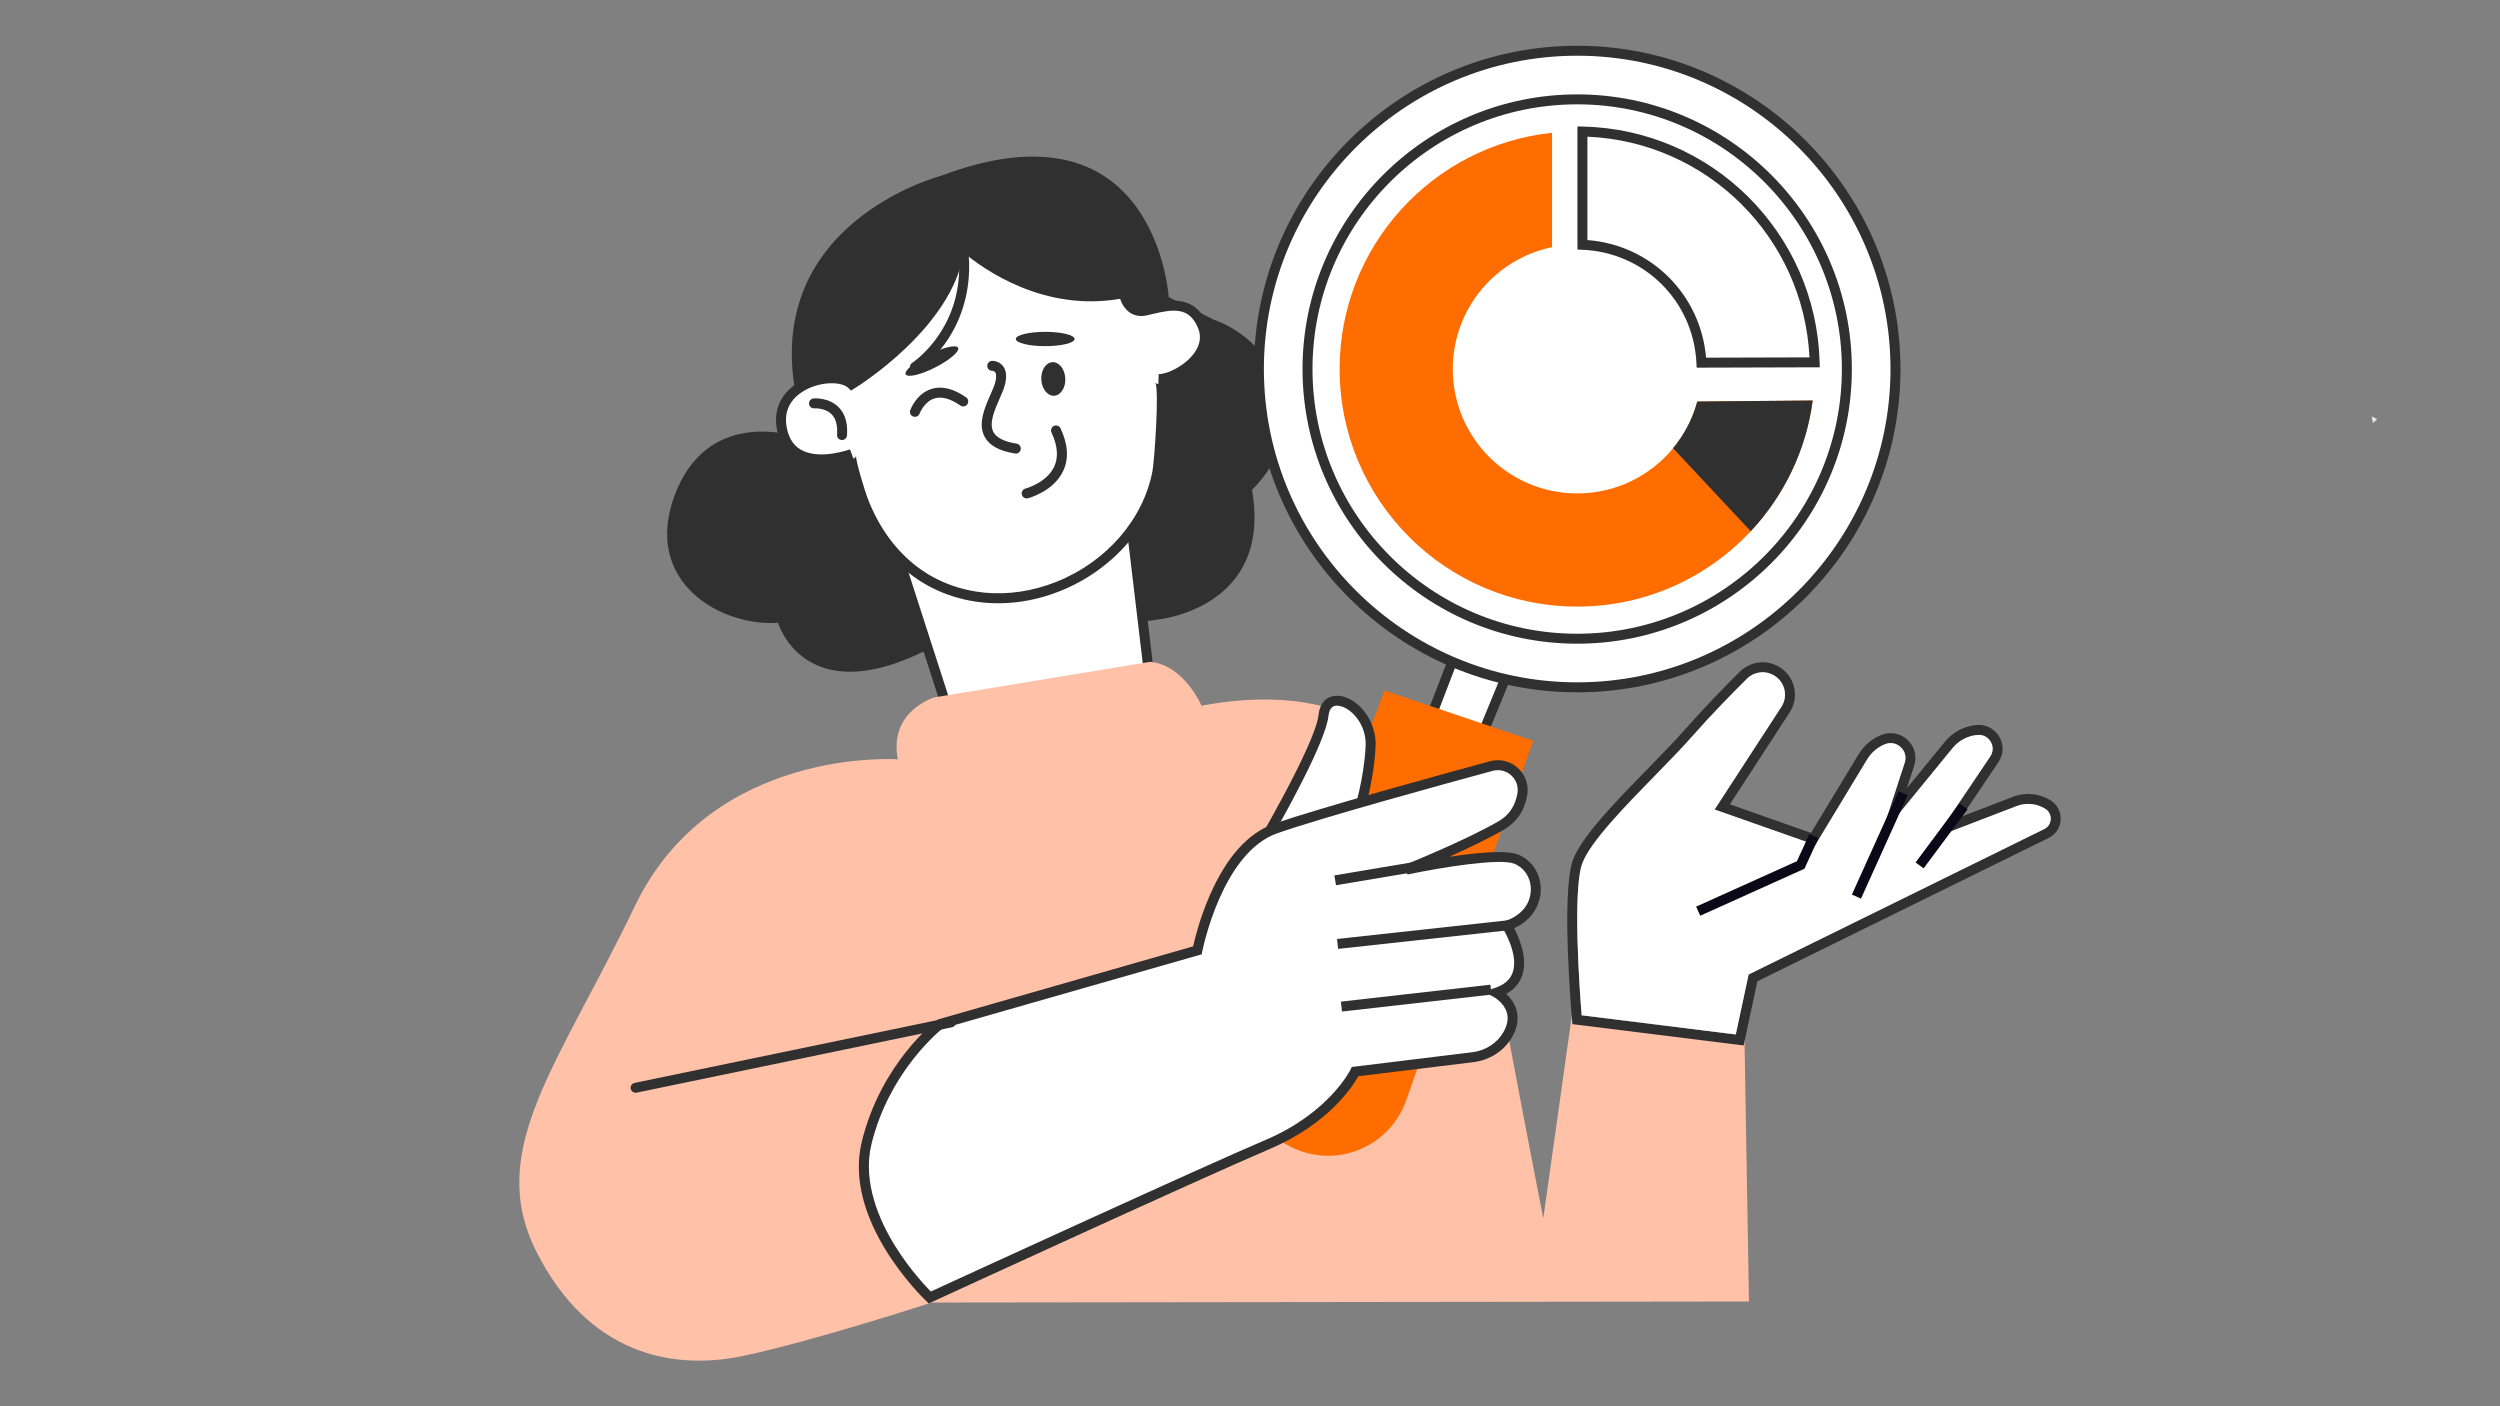 <?xml version="1.0" encoding="UTF-8"?>
<!DOCTYPE svg PUBLIC '-//W3C//DTD SVG 1.0//EN'
          'http://www.w3.org/TR/2001/REC-SVG-20010904/DTD/svg10.dtd'>
<svg height="1080" viewBox="0 0 1920 1080" width="1920" xmlns="http://www.w3.org/2000/svg" xmlns:xlink="http://www.w3.org/1999/xlink"
><rect x="0" y="0" width="1920" height="1080" fill="#808080" stroke="none"/><path d="M1825.66,321.9c-1.07,1.01-2.13,2.02-3.2,3.03c-0.34-1.71-0.68-3.42-1.02-5.12 C1822.85,320.5,1824.25,321.2,1825.66,321.9z" fill="#e9e9e9"
  /><g
  ><g
    ><g
      ><path d="M722.69,135.02c0,0-142.08,36.86-109.83,175.87l-3.84,23.81c0,0-66.19-21.55-91.05,46.14 c-24.54,66.8,36.52,100.55,79.53,97.48c0,0,19.97,67.58,112.9,21.5l177.41-23.81c0,0,89.86-7.68,73.73-99.84 c0,0,38.4-35.33,23.04-77.57c-15.36-42.24-52.22-52.99-52.22-52.99l-34.81-17.41C897.55,228.2,888.14,72.62,722.69,135.02z" fill="#303030"
      /></g
      ><g
      ><path d="M681.68 402.29L734.32 565.52 884.91 538.18 866.16 380.59z" fill="#fff"
        /><path d="M731.71,569.89L676.6,399.03l192.91-22.7l19.63,164.97L731.71,569.89z M686.75,405.55l50.19,155.6 l143.75-26.09l-17.88-150.22L686.75,405.55z" fill="#303030"
      /></g
      ><g
      ><path d="M737.1,186.25c0,0,53.11,53.56,125.86,38.83c0,0,2.68,16.51,16.96,13.39c14.28-3.12,34.36-10.71,43.74,12.05 c9.37,22.76-21.87,41.06-33.92,40.61c5.59,0.21,0.34,65.17-0.92,71.66c-15.33,79.07-117.52,125.28-184.54,77.18 c-19.53-14.01-33.54-34.52-41.87-56.89c-0.79-2.13-11.05-33.35-8.31-34.38c0,0-48.61,18.28-54-21.87 c-4.46-33.25,41.95-43.29,54-31.69C654.09,295.15,733.53,246.28,737.1,186.25z" fill="#fff"
        /><path d="M766.61,463.31c-23.41,0-45.9-6.84-64.56-20.22c-19.09-13.7-34.03-33.98-43.23-58.67 c-0.42-1.13-3.24-9.63-5.57-17.9c-1.55-5.46-2.57-9.53-3.07-12.58c-8.7,2.37-26.35,5.63-39.34-2.13 c-8.12-4.86-13.02-13.09-14.54-24.46c-2.01-14.96,5.21-27.78,19.8-35.18c13.24-6.7,29.45-7.25,38.19-1.7 c5.68-3.74,21.5-14.64,37.41-30.11c17.99-17.5,39.81-44.6,41.58-74.33l0.51-8.54l6.03,6.06c0.45,0.46,40.77,40.23,97.92,40.23 c7.86,0,16.02-0.75,24.46-2.46l3.9-0.79l0.64,3.93c0.01,0.05,1.14,6.47,5.3,9.27c1.91,1.29,4.22,1.61,7.06,0.99 c1.4-0.31,2.85-0.65,4.34-1.01c13.56-3.26,34.06-8.18,43.75,15.34c3.58,8.69,2.39,17.69-3.43,26.05 c-6.72,9.65-19.07,17.04-28.46,19.21c0.77,4.68,1.19,13.86,0.26,32.81c-0.81,16.35-2.34,33.09-2.98,36.39 c-7.68,39.6-37.82,74.29-78.67,90.53C798.32,460.25,782.26,463.31,766.61,463.31z M657.47,350.04 c-0.42,3.91,7.04,27.71,8.53,31.71c8.66,23.25,22.67,42.31,40.51,55.11c29,20.81,68.09,24.58,104.58,10.07 c38.44-15.28,66.79-47.8,73.97-84.87c1.48-7.66,5.34-62.18,2.24-68.33c0.19,0.38,1,1.18,2.29,1.22l0.28-7.65c0,0,0,0,0.01,0 c6.2,0.24,20.42-6.27,27.6-16.58c4.32-6.2,5.2-12.51,2.63-18.75c-6.67-16.21-18.66-14.71-34.88-10.82 c-1.54,0.37-3.05,0.73-4.49,1.05c-4.95,1.08-9.34,0.36-13.03-2.16c-4.16-2.83-6.38-7.34-7.5-10.56 c-58.52,10.2-104.51-22.46-120.1-35.45c-9.16,57.7-80.83,102.41-84,104.37l-2.53,1.55l-2.14-2.06 c-4.83-4.66-19.5-5.18-31.88,1.09c-6.76,3.43-17.79,11.53-15.67,27.32c1.2,8.94,4.86,15.3,10.87,18.9 c14.32,8.58,37.76-0.02,38-0.11l2.69,7.17C656.85,351.76,657.41,350.54,657.47,350.04z" fill="#303030"
      /></g
      ><g
      ><ellipse cx="802.71" cy="260.35" fill="#303030" rx="22.56" ry="5.49"
      /></g
      ><g
      ><ellipse cx="715.72" cy="277.27" fill="#303030" rx="22.56" ry="5.49" transform="rotate(-26.912 715.795 277.305)"
      /></g
      ><g
      ><path d="M780.15,348.35c-0.2,0-0.41-0.01-0.61-0.05c-12.05-1.93-19.67-6.11-23.3-12.77 c-5.45-10.02,0.02-22.44,4.42-32.43c1.51-3.43,2.94-6.68,3.62-9.17c1.03-3.82,1.02-6.78-0.04-8.12 c-0.75-0.95-2.07-1.01-2.09-1.01l0,0c-2.06,0.07-3.88-1.6-3.94-3.71c-0.06-2.11,1.6-3.88,3.71-3.94c0.51,0,5.2-0.04,8.33,3.92 c2.69,3.41,3.17,8.41,1.42,14.86c-0.83,3.05-2.37,6.55-4,10.25c-3.72,8.45-8.36,18.96-4.7,25.68c2.38,4.38,8.36,7.36,17.78,8.87 c2.09,0.33,3.51,2.3,3.17,4.39C783.62,347.01,782,348.35,780.15,348.35z" fill="#303030"
      /></g
      ><g
      ><path d="M702.65,320.14c-0.44,0-0.88-0.08-1.31-0.23c-1.98-0.73-3-2.91-2.28-4.89c0.19-0.51,4.71-12.65,16.19-16.3 c7.95-2.52,16.93-0.35,26.71,6.45c1.74,1.21,2.17,3.59,0.96,5.33c-1.21,1.73-3.6,2.16-5.33,0.96c-7.7-5.35-14.42-7.19-19.97-5.45 c-7.88,2.47-11.33,11.55-11.36,11.64C705.68,319.18,704.21,320.14,702.65,320.14z" fill="#303030"
      /></g
      ><g
      ><ellipse cx="808.93" cy="291.05" fill="#303030" rx="9.23" ry="12.91" transform="rotate(-2.883 808.719 290.981)"
      /></g
      ><g
      ><path d="M788.46,382.79c-1.71,0-3.26-1.15-3.71-2.88c-0.53-2.05,0.7-4.13,2.75-4.66c0.23-0.06,16.28-4.4,22.1-16.83 c3.4-7.26,2.71-16.08-2.04-26.23c-0.9-1.91-0.07-4.19,1.84-5.09c1.92-0.89,4.2-0.07,5.09,1.84c5.78,12.33,6.46,23.36,2.02,32.79 c-7.4,15.71-26.29,20.73-27.1,20.94C789.09,382.75,788.77,382.79,788.46,382.79z" fill="#303030"
      /></g
      ><g
      ><path d="M702.66,285.7c-1.26,0-2.49-0.62-3.22-1.75c-1.14-1.78-0.63-4.14,1.14-5.29c0.16-0.1,10.96-7.24,20.62-21.66 c12.91-19.29,17.78-41.82,14.48-66.96c-0.28-2.1,1.2-4.02,3.3-4.3c2.07-0.28,4.02,1.2,4.3,3.3c4.45,33.85-6.2,58.12-15.91,72.52 c-10.56,15.65-22.14,23.21-22.62,23.53C704.09,285.51,703.37,285.7,702.66,285.7z" fill="#303030"
      /></g
      ><g
      ><path d="M646.67,337.95c-0.1,0-0.2,0-0.3-0.01c-2.11-0.16-3.69-2-3.52-4.11c0.54-7.08-0.89-12.37-4.26-15.74 c-5.03-5.03-13.07-4.48-13.15-4.47c-2.09,0.15-3.95-1.4-4.12-3.51c-0.17-2.1,1.38-3.94,3.48-4.13c0.47-0.03,11.55-0.9,19.14,6.62 c5.07,5.02,7.27,12.36,6.54,21.81C650.33,336.42,648.65,337.95,646.67,337.95z" fill="#303030"
      /></g
      ><g
      ><path d="M1135.4,581.3l-46.19-15.68l28.45-73.89l49.03,13.53L1135.4,581.3z M1099.22,560.93l31.83,10.8l25.26-61.39 l-34.01-9.38L1099.22,560.93z" fill="#303030"
        /><path d="M1122.2 500.62L1156.3 510.52 1131.02 572 1098.98 561.08z" fill="#fff"
      /></g
      ><path d="M883.14,508.31c25.9,1.92,39.64,33.67,39.64,33.67c161.43-30.2,207.89,90.59,219.5,162.59 c11.61,72,42.97,231.11,42.97,231.11l22.07-156.78l132.4,16.26l3.48,204.4l-627.75,0.79c0,0-90.43,29.54-144.69,41 c-54.26,11.45-118.77-1.21-158.56-79.58s16.28-142.88,75.36-265.87s201.97-112.74,201.97-112.74 c-7.23-37.38,28.34-47.63,28.34-47.63L883.14,508.31z" fill="#ffc1a8"
      /><g
      ><path d="M1063.3,530.32l114.2,38.6l-97.66,276.36c-11.45,32.4-46.61,49.8-79.31,39.26h0 c-34.54-11.14-52.73-48.92-39.89-82.86L1063.3,530.32z" fill="#ff6d00"
      /></g
      ><g
      ><path d="M963.91,657.83c0,0,49.95-84.24,52.56-108.47c2.61-24.23,37.65-5.96,36.16,23.86 c-1.49,29.82-10.81,55.91-10.81,55.91L963.91,657.83z" fill="#fff"
        /><path d="M955.12,665.15l5.5-9.27c0.49-0.84,49.55-83.8,52.04-106.93c1.24-11.56,8.81-15.14,15.49-14.59 c13.94,1.1,29.33,18.39,28.3,39.05c-1.5,30.04-10.64,55.92-11.03,57.01l-0.6,1.69L955.12,665.15z M1026.64,541.95 c-2.03,0-5.61,0.78-6.37,7.82c-2.17,20.15-34.57,78.03-47.69,100.79l66.19-24.39c2.01-6.16,8.8-28.49,10.03-53.15 c0.88-17.58-12.21-30.32-21.25-31.03C1027.31,541.98,1027,541.95,1026.64,541.95z" fill="#303030"
      /></g
      ><g
      ><path d="M722.01,786.44l197.57-56.59c0,0,14.91-77.74,60.11-93.56c34.27-12,124.16-36.72,165.61-47.98 c13.46-3.65,26.17,7.88,23.84,21.63c-1.52,8.94-5.94,18.1-16.34,24.09c-26.67,15.37-72.68,33.83-72.68,33.83 s68.57-14.46,84.27-8.09c20.56,8.35,21.86,41.6-7.07,51.09c0,0,25.76,40.23-8.14,51.52c0,0,20.59,11.04,8.91,31.91 c-5.52,9.86-15.71,16.22-26.93,17.6l-90.46,11.06c0,0-16.27,34.35-67.34,56.04c-51.07,21.69-259.34,117.46-259.34,117.46 s-63.04-59.8-48.39-119.06C680.28,818.16,722.01,786.44,722.01,786.44z" fill="#fff"
        /><path d="M713.27,1001.03l-1.88-1.78c-2.64-2.5-64.48-62.03-49.47-122.75c14.8-59.87,56.03-91.77,57.78-93.1 l0.57-0.43l0.69-0.2l195.35-55.95c1.29-5.85,5.21-21.85,12.87-39.34c12.89-29.43,29.46-47.86,49.25-54.79 c34.79-12.17,127.59-37.66,165.87-48.06c7.58-2.07,15.59-0.13,21.42,5.15c5.82,5.28,8.51,13.07,7.19,20.82 c-2.04,11.97-8.16,20.98-18.2,26.77c-11.97,6.9-27.89,14.45-41.83,20.68c20.33-3.11,43.87-5.49,52.95-1.81 c11.03,4.48,17.88,15.43,17.46,27.88c-0.34,9.95-5.97,22.25-20.43,28.73c3.87,7.34,10.78,23.29,6.09,36.57 c-2.1,5.95-6.19,10.59-12.18,13.88c2.96,2.74,6.26,6.8,7.83,12.18c1.92,6.57,0.86,13.54-3.15,20.71 c-5.98,10.68-17.12,17.98-29.81,19.53l-88.46,10.82c-4.3,7.75-22.8,36.68-68.3,56.01c-50.44,21.42-257.16,116.45-259.24,117.41 L713.27,1001.03z M723.8,789.92c-4.85,3.93-41.2,34.86-54.44,88.42c-7.23,29.26,5.88,58.92,18.14,78.66 c10.78,17.35,22.85,30.3,27.35,34.89c23.44-10.77,209.46-96.19,257.03-116.39c48.96-20.8,65.22-53.83,65.38-54.17l0.91-1.89 l2.09-0.26l90.46-11.06c10.28-1.25,19.27-7.11,24.05-15.67c2.97-5.31,3.8-10.29,2.48-14.82c-2.21-7.56-9.79-11.8-9.86-11.84 l-7.83-4.2l8.43-2.81c7.27-2.42,11.76-6.31,13.74-11.89c4.95-13.98-7.49-33.74-7.62-33.94l-2.65-4.16l4.69-1.54 c11.84-3.89,19.14-12.63,19.51-23.39c0.32-9.21-4.66-17.26-12.68-20.52c-10.72-4.36-54.93,2.57-82.04,8.29l-2.22-7.3 c0.46-0.18,46.07-18.54,72.19-33.59c7.97-4.59,12.84-11.8,14.48-21.42c0.88-5.16-0.91-10.34-4.79-13.86 c-3.88-3.52-9.22-4.8-14.26-3.43c-38.21,10.37-130.8,35.81-165.35,47.9c-42.58,14.9-57.47,89.91-57.62,90.67l-0.44,2.31 l-2.26,0.65L723.8,789.92z" fill="#303030"
      /></g
      ><g
      ><path d="M1339.11,802.92l-131.5-16.37l-0.27-3.08c-0.35-3.98-8.44-97.67,0.59-122.76 c6.48-18.01,32.79-44.95,58.23-71c10.36-10.6,20.14-20.62,27.58-29.09c14.79-16.82,31.25-33.61,42.45-44.74 c8.69-8.63,22.19-9.67,32.09-2.48l0,0c10.71,7.77,13.45,22.55,6.23,33.65l-45.97,70.67l62.31,21.94l36.62-60.49 c4-6.61,10.15-11.83,17.31-14.72c6.97-2.8,14.71-1.36,20.19,3.77c5.49,5.13,7.45,12.75,5.12,19.89l-5.63,17.27l29.24-35.77 c6.04-7.39,14.96-12.07,24.48-12.82c7.06-0.56,13.69,2.89,17.27,9.01c3.58,6.13,3.34,13.59-0.62,19.47l-28.1,41.75l39.32-15.12 c9.44-3.63,20.19-2.6,28.77,2.76c5.17,3.23,8.07,8.8,7.76,14.88c-0.31,6.09-3.76,11.33-9.23,14.02l-223.72,110.07L1339.11,802.92 z M1214.71,779.72l118.38,14.73l9.85-46.04l227.05-111.71c2.94-1.45,4.8-4.27,4.96-7.54c0.17-3.28-1.39-6.27-4.17-8 c-6.55-4.1-14.76-4.88-21.96-2.11l-61.98,23.83L1528.5,581c2.34-3.48,2.47-7.71,0.36-11.33c-2.11-3.62-5.88-5.58-10.05-5.24 c-7.45,0.59-14.43,4.25-19.16,10.03l-55.13,67.44l18.31-56.16c1.42-4.35,0.27-8.8-3.07-11.93c-3.34-3.12-7.87-3.96-12.1-2.26 c-5.64,2.27-10.47,6.38-13.62,11.58l-39.85,65.81l-77.37-27.24l51.28-78.83c4.99-7.67,3.1-17.89-4.31-23.27l0,0 c-6.86-4.98-16.19-4.25-22.2,1.72c-11.12,11.04-27.45,27.7-42.1,44.36c-7.58,8.62-17.43,18.71-27.86,29.38 c-23.71,24.28-50.59,51.8-56.5,68.24C1207.54,684.41,1213.37,763.12,1214.71,779.72z" fill="#303030"
      /></g
      ><g
      ><path d="M1024.84 665.37H1108V673.03H1024.84z" fill="#303030" transform="rotate(-9.556 1066.295 669.141)"
      /></g
      ><g
      ><path d="M1026.88 713.83H1160.38V721.49H1026.88z" fill="#303030" transform="rotate(-6.24 1093.804 717.76)"
      /></g
      ><g
      ><path d="M1029.89 762.66H1145.44V770.32H1029.89z" fill="#303030" transform="rotate(-6.465 1088.136 766.788)"
      /></g
      ><g
      ><path d="M488.15,839.24c-1.78,0-3.37-1.24-3.75-3.05c-0.43-2.07,0.9-4.1,2.97-4.53l242.23-50.23 c2.09-0.44,4.1,0.9,4.53,2.97c0.43,2.07-0.9,4.1-2.97,4.53l-242.23,50.23C488.67,839.22,488.4,839.24,488.15,839.24z" fill="#303030"
      /></g
      ><g
      ><circle cx="1211.28" cy="283.42" fill="#fff" r="244.45"
        /><path d="M1211.28,531.7C1074.38,531.7,963,420.32,963,283.42s111.38-248.28,248.28-248.28 s248.28,111.38,248.28,248.28S1348.18,531.7,1211.28,531.7z M1211.28,42.79c-132.68,0-240.62,107.94-240.62,240.62 s107.94,240.62,240.62,240.62S1451.9,416.1,1451.9,283.42S1343.96,42.79,1211.28,42.79z" fill="#303030"
      /></g
      ><g
      ><circle cx="1211.28" cy="283.42" fill="#fff" r="207.11"
        /><path d="M1211.28,494.36c-116.31,0-210.94-94.63-210.94-210.94s94.63-210.94,210.94-210.94 c116.32,0,210.94,94.63,210.94,210.94S1327.6,494.36,1211.28,494.36z M1211.28,80.13c-112.09,0-203.29,91.19-203.29,203.29 s91.19,203.29,203.29,203.29s203.28-91.19,203.28-203.29S1323.37,80.13,1211.28,80.13z" fill="#303030"
      /></g
      ><g
      ><path d="M1303.52,308.37c-3.6,13.35-10.03,25.53-18.61,35.89c-17.49,21.19-43.98,34.69-73.62,34.69 c-52.76,0-95.55-42.76-95.55-95.55c0-46.15,32.73-84.62,76.22-93.56v-87.86c-91.69,9.65-163.14,87.2-163.14,181.42 c0,100.78,81.69,182.47,182.47,182.47c52.59,0,99.99-22.26,133.28-57.87c25.3-27.06,42.48-61.83,47.58-100.4L1303.52,308.37z" fill="#ff6d00"
      /></g
      ><g
      ><path d="M1392.15,307.6c-5.11,38.57-22.29,73.34-47.58,100.4l-59.66-63.74c8.58-10.36,15.01-22.54,18.61-35.89 L1392.15,307.6z" fill="#303030"
      /></g
      ><g
      ><path d="M1215.3,101.01v86.97c49.29,1.99,88.94,41.35,91.39,90.54l86.97-0.26 C1390.98,181.22,1312.48,103.11,1215.3,101.01z" fill="#fff"
        /><path d="M1303.04,282.37l-0.18-3.65c-2.37-47.62-40.08-84.98-87.72-86.91l-3.67-0.15V97.1l3.91,0.08 c99.37,2.14,179.36,81.64,182.1,180.98l0.11,3.92L1303.04,282.37z M1219.13,184.37c48.66,3.72,86.97,41.68,91.13,90.32 l79.42-0.23c-4.53-92.12-78.4-165.52-170.55-169.49V184.37z" fill="#303030"
      /></g
    ></g
    ><g
    ><path d="M1214.71,779.72l118.38,14.73l9.85-46.04l227.05-111.71c2.94-1.45,4.8-4.27,4.96-7.54 c0.17-3.28-1.39-6.27-4.17-8c-6.55-4.1-14.76-4.88-21.96-2.11l-61.98,23.83L1528.5,581c2.34-3.48,2.47-7.71,0.36-11.33 c-2.11-3.62-5.88-5.58-10.05-5.24c-7.45,0.59-14.43,4.25-19.16,10.03l-55.13,67.44l18.31-56.16c1.42-4.35,0.27-8.8-3.07-11.93 c-3.34-3.12-7.87-3.96-12.1-2.26c-5.64,2.27-10.47,6.38-13.62,11.58l-39.85,65.81l-77.37-27.24l51.28-78.83 c4.99-7.67,3.1-17.89-4.31-23.27l0,0c-6.86-4.98-16.19-4.25-22.2,1.72c-11.12,11.04-27.45,27.7-42.1,44.36 c-7.58,8.62-17.43,18.71-27.86,29.38c-23.71,24.28-50.59,51.8-56.5,68.24C1207.54,684.41,1213.37,763.12,1214.71,779.72z" fill="#fff"
    /></g
    ><g
    ><path d="M1305.79 703.27L1302.65 696.29 1380.03 661.4 1389.62 640.57 1396.57 643.77 1385.79 667.2z" fill="#0b0817"
    /></g
    ><g
    ><path d="M1400.13 645.02H1487.23V652.68H1400.13z" fill="#0b0817" transform="rotate(-65.706 1443.71 648.883)"
    /></g
    ><g
    ><path d="M1462.86 638.17H1519.34V645.83H1462.86z" fill="#0b0817" transform="rotate(-53.339 1491.075 641.977)"
    /></g
  ></g
></svg
>
